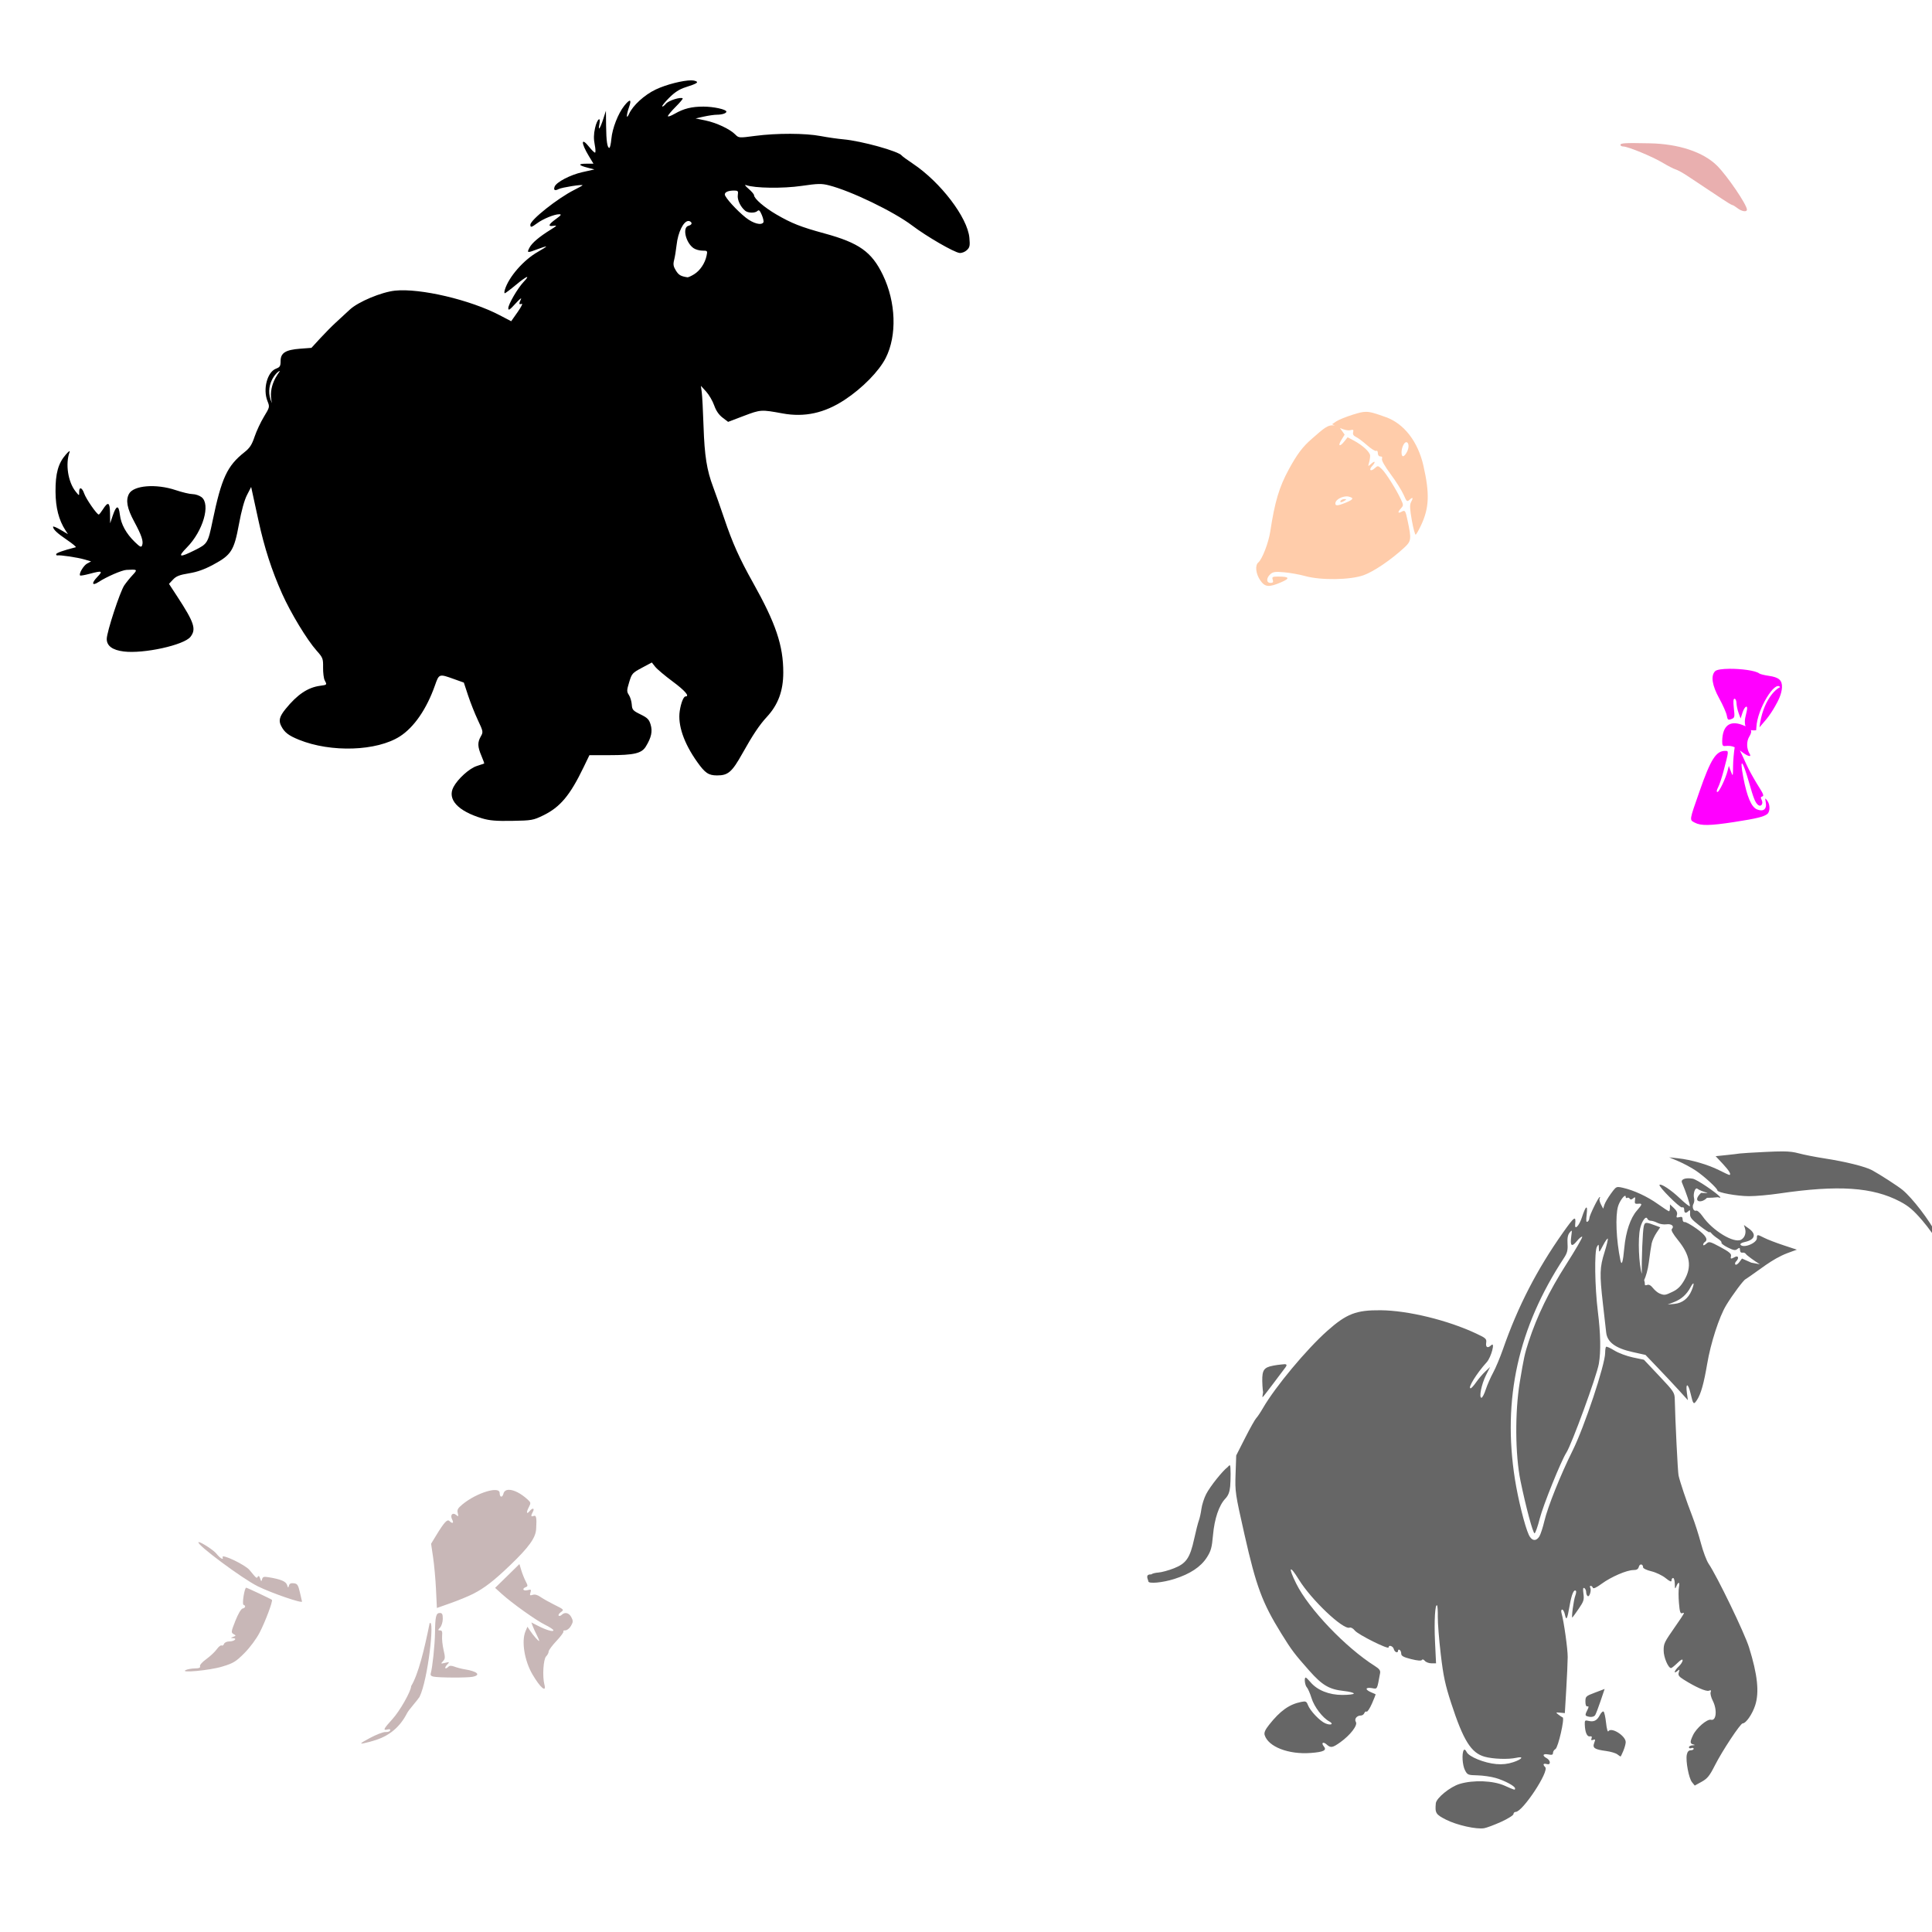 <?xml version="1.0" encoding="UTF-8" standalone="no"?>
<!-- Created with Inkscape (http://www.inkscape.org/) -->

<svg
   xmlns:dc="http://purl.org/dc/elements/1.1/"
   xmlns:cc="http://creativecommons.org/ns#"
   xmlns:rdf="http://www.w3.org/1999/02/22-rdf-syntax-ns#"
   xmlns:svg="http://www.w3.org/2000/svg"
   xmlns="http://www.w3.org/2000/svg"
   xmlns:sodipodi="http://sodipodi.sourceforge.net/DTD/sodipodi-0.dtd"
   xmlns:inkscape="http://www.inkscape.org/namespaces/inkscape"
   width="1080"
   height="1080"
   id="svg2"
   version="1.1"
   inkscape:version="0.47 r22583"
   sodipodi:docname="EeyoreBack.svg">
  <defs
     id="defs4">
    <inkscape:perspective
       sodipodi:type="inkscape:persp3d"
       inkscape:vp_x="0 : 526.18109 : 1"
       inkscape:vp_y="0 : 1000 : 0"
       inkscape:vp_z="744.09448 : 526.18109 : 1"
       inkscape:persp3d-origin="372.04724 : 350.78739 : 1"
       id="perspective10" />
    <inkscape:perspective
       id="perspective2820"
       inkscape:persp3d-origin="0.5 : 0.33333333 : 1"
       inkscape:vp_z="1 : 0.5 : 1"
       inkscape:vp_y="0 : 1000 : 0"
       inkscape:vp_x="0 : 0.5 : 1"
       sodipodi:type="inkscape:persp3d" />
    <inkscape:perspective
       id="perspective2962"
       inkscape:persp3d-origin="0.5 : 0.33333333 : 1"
       inkscape:vp_z="1 : 0.5 : 1"
       inkscape:vp_y="0 : 1000 : 0"
       inkscape:vp_x="0 : 0.5 : 1"
       sodipodi:type="inkscape:persp3d" />
    <inkscape:perspective
       id="perspective3119"
       inkscape:persp3d-origin="0.5 : 0.33333333 : 1"
       inkscape:vp_z="1 : 0.5 : 1"
       inkscape:vp_y="0 : 1000 : 0"
       inkscape:vp_x="0 : 0.5 : 1"
       sodipodi:type="inkscape:persp3d" />
  </defs>
  <sodipodi:namedview
     id="base"
     pagecolor="#ffffff"
     bordercolor="#666666"
     borderopacity="1.0"
     inkscape:pageopacity="0.0"
     inkscape:pageshadow="2"
     inkscape:zoom="0.22685185"
     inkscape:cx="1699.6384"
     inkscape:cy="637.98229"
     inkscape:document-units="in"
     inkscape:current-layer="layer1"
     showgrid="false"
     units="in"
     inkscape:showpageshadow="false"
     borderlayer="false"
     inkscape:window-width="1280"
     inkscape:window-height="747"
     inkscape:window-x="-4"
     inkscape:window-y="-4"
     inkscape:window-maximized="1" />
  <g
     inkscape:label="Layer 1"
     inkscape:groupmode="layer"
     id="layer1"
     transform="translate(0,27.64)">
    <path
       style="fill:#000000"
       d="m 386.49,17.28 c -4.587,-0.048 -13.955,2.272 -19.945,5.118 -6.305,2.995 -12.798,8.935 -14.902,13.623 -1.603,3.57 -1.59,0.704 0.019,-3.857 1.557,-4.414 0.501,-4.677 -2.691,-0.677 -3.439,4.31 -6.677,12.614 -7.207,18.459 -0.254,2.798 -0.767,5.08 -1.129,5.08 -1.164,0 -1.72,-3.768 -1.825,-12.362 l -0.094,-8.411 -1.486,4.61 c -1.725,5.34 -3.016,7.142 -2.201,3.067 0.993,-4.963 -1.251,-3.091 -2.39,1.994 -0.772,3.448 -0.823,6.065 -0.188,9.276 0.487,2.461 0.565,4.478 0.169,4.478 -0.395,0 -1.823,-1.385 -3.18,-3.086 -4.693,-5.882 -4.843,-2.551 -0.226,5.08 l 2.54,4.196 -4.083,0 c -4.738,0 -4.375,0.906 0.903,2.258 l 3.688,0.96 -6.717,1.505 c -6.791,1.531 -14.533,5.578 -15.504,8.11 -0.75,1.955 0.137,2.481 2.277,1.336 1.682,-0.9 13.322,-2.742 13.322,-2.107 0,0.148 -2.077,1.315 -4.629,2.597 -9.249,4.645 -24.536,16.775 -24.536,19.475 0,1.656 0.569,1.533 3.82,-0.866 3.305,-2.439 9.575,-5.005 12.249,-5.005 1.524,0 1.183,0.52 -1.787,2.672 -4.259,3.085 -4.669,4.326 -1.242,3.782 2.066,-0.328 1.82,-0.015 -1.599,2.107 -6.558,4.072 -10.569,7.476 -11.948,10.142 -1.542,2.982 -1.296,3.033 4.704,0.753 2.551,-0.97 4.648,-1.606 4.648,-1.411 0,0.195 -2.096,1.528 -4.648,2.973 -8.036,4.551 -16.315,14.064 -18.459,21.187 -0.329,1.093 -0.341,1.968 -0.019,1.957 0.322,-0.011 3.169,-2.152 6.322,-4.779 5.938,-4.947 8.226,-5.811 4.196,-1.581 -3.286,3.449 -8.602,12.582 -8.58,14.733 0.015,1.462 0.808,0.954 4.027,-2.597 2.203,-2.43 3.579,-3.545 3.067,-2.484 -1.264,2.622 -1.167,3.203 0.414,2.597 0.737,-0.283 -0.287,1.789 -2.277,4.61 l -3.613,5.137 -6.36,-3.33 c -16.474,-8.632 -44.492,-15.223 -58.537,-13.773 -7.584,0.783 -20.603,6.234 -25.289,10.593 -2.197,2.044 -5.735,5.313 -7.865,7.263 -2.13,1.95 -6.076,5.934 -8.749,8.844 l -4.855,5.287 -6.285,0.47 c -8.192,0.623 -10.951,2.36 -10.951,6.868 0,2.856 -0.346,3.455 -2.559,4.29 -4.905,1.851 -7.446,11.475 -4.779,18.139 1.302,3.255 1.273,3.383 -1.976,8.731 -1.815,2.988 -4.172,8.014 -5.231,11.158 -1.53,4.543 -2.688,6.319 -5.664,8.674 -9.688,7.667 -12.824,14.427 -17.819,38.422 -2.584,12.416 -2.802,12.783 -9.897,16.332 -8.729,4.367 -9.864,3.989 -4.441,-1.524 9.006,-9.155 13.355,-24.124 8.166,-28.111 -1.2,-0.922 -3.474,-1.683 -5.043,-1.693 -1.569,-0.011 -5.807,-1.024 -9.427,-2.239 -10.947,-3.675 -23.538,-2.66 -26.079,2.089 -1.923,3.594 -1.081,8.125 2.898,15.504 4.19,7.771 5.29,11.078 4.422,13.341 -0.465,1.211 -1.151,0.883 -4.045,-1.919 -4.873,-4.718 -7.743,-9.942 -8.373,-15.26 -0.66,-5.577 -1.979,-5.423 -3.97,0.452 l -1.468,4.346 -0.075,-5.588 c -0.079,-6.269 -1.067,-6.785 -4.045,-2.107 -0.972,1.527 -1.974,2.785 -2.239,2.804 -1.004,0.071 -7.096,-8.705 -8.147,-11.741 -1.222,-3.529 -2.889,-3.952 -2.822,-0.715 0.042,2.064 0.026,2.068 -1.976,-0.433 -4.245,-5.302 -5.804,-15.328 -3.406,-21.977 0.397,-1.1 -0.385,-0.589 -2.07,1.336 -4.254,4.86 -5.831,10.542 -5.758,20.754 0.064,8.967 1.835,15.862 5.551,21.582 l 1.392,2.145 -4.177,-2.446 c -2.3,-1.348 -4.174,-2.104 -4.158,-1.693 0.057,1.504 2.31,3.624 7.846,7.395 3.115,2.122 5.315,3.952 4.873,4.064 -6.831,1.731 -10.97,3.202 -10.97,3.895 0,0.472 0.294,0.775 0.659,0.677 1.319,-0.354 11.358,1.138 15.072,2.239 l 3.801,1.11 -2.202,1.185 c -2.032,1.087 -4.807,5.805 -3.933,6.68 0.209,0.21 2.543,-0.198 5.193,-0.903 7.18,-1.911 7.737,-1.69 4.384,1.769 -3.365,3.471 -2.939,5.174 0.696,2.804 4.56,-2.974 13.016,-6.641 15.655,-6.793 6.171,-0.353 6.327,-0.229 3.406,2.898 -1.476,1.58 -3.559,4.159 -4.629,5.72 -2.416,3.528 -9.822,26.145 -9.822,29.993 0,3.866 3.18,6.212 9.483,7 11.107,1.388 33.667,-3.556 37.293,-8.166 3.368,-4.282 2.172,-7.97 -7.338,-22.523 l -4.648,-7.112 2.258,-2.408 c 1.793,-1.907 3.646,-2.621 8.9,-3.481 4.703,-0.77 8.662,-2.191 13.679,-4.892 9.997,-5.382 11.557,-7.835 14.281,-22.617 1.37,-7.436 2.998,-13.358 4.478,-16.238 l 2.333,-4.535 0.677,3.105 c 0.374,1.701 1.932,8.853 3.462,15.9 3.246,14.947 7.359,27.666 13.152,40.643 4.818,10.792 13.911,25.801 19.268,31.818 3.542,3.978 3.721,4.462 3.65,9.483 -0.041,2.914 0.366,6.127 0.903,7.131 1.366,2.552 1.378,2.541 -2.54,3.067 -6.891,0.924 -12.758,4.854 -19.362,13.002 -3.386,4.178 -3.967,6.486 -2.427,9.464 1.867,3.611 4.04,5.308 9.916,7.696 17.897,7.272 43.599,6.408 56.486,-1.9 7.924,-5.109 14.93,-15.307 19.569,-28.487 2.303,-6.544 2.275,-6.531 10.669,-3.519 l 5.475,1.957 2.371,7.188 c 1.3,3.947 3.751,10.128 5.457,13.755 3.007,6.394 3.066,6.687 1.656,9.145 -1.911,3.329 -1.831,5.776 0.339,10.838 0.984,2.296 1.677,4.244 1.543,4.328 -0.134,0.084 -2.009,0.711 -4.158,1.392 -4.09,1.297 -10.568,7.143 -13.002,11.741 -3.62,6.838 2.443,13.452 16.031,17.518 4.125,1.234 7.846,1.548 16.784,1.392 10.915,-0.19 11.781,-0.351 17.292,-3.029 9.538,-4.636 15.011,-11.155 22.617,-26.926 l 3.274,-6.774 11.177,0 c 13.797,0 18.019,-1.003 20.359,-4.836 3.079,-5.044 3.817,-8.428 2.672,-12.249 -0.871,-2.907 -1.775,-3.804 -5.682,-5.72 -4.227,-2.073 -4.657,-2.567 -4.855,-5.494 -0.119,-1.768 -0.838,-4.162 -1.599,-5.325 -1.264,-1.929 -1.247,-2.554 0.151,-7.169 1.464,-4.834 1.769,-5.189 7.094,-8.034 l 5.57,-2.973 1.882,2.39 c 1.039,1.321 5.458,5.037 9.803,8.26 6.877,5.101 9.632,8.317 7.15,8.317 -1.111,0 -2.563,3.676 -3.236,8.166 -1.176,7.841 2.288,17.965 9.784,28.506 4.38,6.158 6.307,7.466 11.007,7.489 6.246,0.031 8.407,-1.85 14.281,-12.362 5.749,-10.287 9.563,-15.966 13.585,-20.302 6.337,-6.83 9.201,-14.55 9.22,-24.818 0.027,-15.099 -4.159,-27.49 -16.934,-50.295 -7.63,-13.621 -11.41,-22.073 -16.05,-35.788 -2.137,-6.318 -4.929,-14.24 -6.19,-17.593 -3.604,-9.576 -4.845,-17.453 -5.4,-34.057 -0.283,-8.479 -0.733,-17.035 -0.997,-19.004 l -0.489,-3.575 2.935,3.218 c 1.61,1.771 3.631,5.246 4.497,7.715 1.051,2.995 2.614,5.269 4.685,6.849 l 3.105,2.371 8.825,-3.349 c 9.361,-3.545 9.667,-3.563 21.582,-1.374 12.35,2.27 23.479,-0.166 34.791,-7.62 9.872,-6.506 19.156,-15.975 22.899,-23.351 6.388,-12.585 5.747,-31.256 -1.599,-46.457 -6.247,-12.925 -13.279,-17.909 -32.683,-23.2 -13.145,-3.585 -18.331,-5.629 -26.85,-10.593 -6.734,-3.924 -12.475,-8.885 -12.475,-10.782 0,-0.505 -1.385,-2.127 -3.086,-3.594 -1.888,-1.629 -2.396,-2.405 -1.317,-2.013 4.772,1.732 20.542,1.948 30.952,0.433 9.243,-1.345 11.171,-1.379 15.335,-0.32 12.363,3.146 36.2,14.659 46.513,22.466 8.122,6.149 23.412,14.995 26.512,15.335 1.169,0.128 2.971,-0.559 4.027,-1.543 1.664,-1.55 1.856,-2.447 1.449,-6.943 -1.027,-11.324 -16.093,-31.082 -31.573,-41.414 -3.159,-2.108 -5.948,-4.151 -6.209,-4.535 -1.618,-2.378 -22.488,-8.18 -32.683,-9.088 -3.168,-0.282 -8.863,-1.098 -12.663,-1.825 -8.559,-1.638 -24.597,-1.688 -36.654,-0.094 -9.095,1.202 -9.107,1.204 -11.139,-0.828 -3.038,-3.038 -10.48,-6.522 -16.671,-7.809 l -5.475,-1.129 4.685,-1.035 c 2.575,-0.569 5.812,-1.035 7.207,-1.035 2.918,0 5.344,-0.789 5.344,-1.731 0,-1.227 -7.22,-2.804 -12.814,-2.804 -6.646,0 -11.024,1.091 -16.125,4.027 -2.065,1.188 -3.763,1.779 -3.763,1.298 0,-0.481 1.95,-2.815 4.328,-5.193 2.378,-2.378 4.156,-4.5 3.951,-4.704 -0.999,-0.999 -7.941,1.188 -9.37,2.954 -0.88,1.087 -1.81,1.765 -2.07,1.505 -0.26,-0.26 1.48,-2.421 3.876,-4.817 3.094,-3.094 5.729,-4.802 9.107,-5.871 6.78,-2.145 7.889,-2.955 4.967,-3.688 -0.437,-0.11 -1.001,-0.162 -1.656,-0.169 z m 23.896,61.604 c 2.171,0 2.386,0.275 2.051,2.559 -0.377,2.566 1.508,6.566 4.102,8.712 1.665,1.377 5.611,1.426 6.943,0.094 0.744,-0.744 1.363,-0.144 2.39,2.314 0.759,1.817 1.153,3.649 0.884,4.083 -1.156,1.871 -5.686,0.668 -9.841,-2.615 -5.059,-3.999 -11.741,-11.381 -11.741,-12.964 0,-1.351 1.975,-2.183 5.212,-2.183 z M 384.702,95.893 c 0.379,-0.031 0.755,0.044 1.11,0.263 1.342,0.83 0.889,1.939 -0.978,2.427 -3.493,0.913 -1.541,9.411 2.86,12.494 1.083,0.758 3.298,1.392 4.93,1.392 2.882,0 2.942,0.07 2.352,2.86 -0.889,4.204 -3.625,8.286 -6.962,10.349 -1.612,0.997 -3.297,1.76 -3.726,1.693 -3.757,-0.58 -4.909,-1.263 -6.454,-3.763 -1.423,-2.302 -1.622,-3.481 -0.997,-5.908 0.429,-1.668 1.054,-5.42 1.374,-8.335 0.793,-7.239 3.836,-13.257 6.491,-13.472 z m -228.464,83.882 c 0.099,-0.022 0.166,-0.009 0.207,0.038 -0.695,1.177 -6.947,8.414 -4.384,17.95 -4.779,-9.887 2.686,-17.665 4.177,-17.988 z"
       id="path3315" />
    <path
       style="fill:#ff00ff"
       d="m 966.73,346.22 c -3.855,0.033 -7.074,0.45 -7.959,1.336 -2.544,2.544 -1.727,7.939 2.314,15.26 2.038,3.692 3.926,7.972 4.196,9.502 0.437,2.473 0.714,2.688 2.521,2.013 1.913,-0.714 1.996,-1.079 1.43,-6.078 -0.42,-3.713 -0.302,-5.306 0.395,-5.306 0.549,0 1.036,1.091 1.073,2.427 0.036,1.336 0.571,3.831 1.185,5.532 l 1.11,3.086 1.091,-3.312 c 1.27,-3.846 3.222,-4.574 2.371,-0.884 -0.308,1.337 -0.683,3.034 -0.847,3.763 -0.13,0.578 -0.541,3.014 0.169,4.779 -0.557,-0.249 -1.177,-0.501 -1.9,-0.771 -7.041,-2.637 -11.013,0.583 -11.158,9.069 -0.039,2.275 0.304,2.888 1.505,2.766 2.244,-0.228 3.791,-0.088 5.475,0.677 -0.423,2.457 -0.875,7.6 -0.903,10.255 -0.066,6.244 -0.091,6.294 -1.223,3.255 l -1.148,-3.086 -0.677,2.653 c -1.163,4.535 -4.7,11.929 -5.701,11.929 -0.599,0 -0.456,-0.968 0.376,-2.578 0.731,-1.413 2.09,-5.482 3.029,-9.051 3.018,-11.469 3.007,-11.346 0.941,-11.346 -5.105,0 -8.066,4.63 -14.244,22.297 -5.937,16.978 -5.799,16.177 -2.804,17.8 3.395,1.84 8.517,1.766 22.052,-0.32 12.489,-1.924 16.67,-2.953 18.553,-4.516 1.622,-1.346 1.579,-5.322 -0.075,-7.489 -1.229,-1.61 -1.281,-1.537 -0.809,0.997 0.707,3.799 -1.335,5.421 -4.93,3.933 -3.123,-1.293 -5.573,-7.057 -7.639,-17.95 -2.179,-11.488 -0.437,-9.912 3.218,2.916 2.527,8.87 3.465,11.235 5.005,12.513 1.718,1.426 3.176,-0.691 1.995,-2.898 -0.591,-1.103 -0.47,-1.62 0.452,-1.825 0.964,-0.215 0.522,-1.472 -1.825,-5.137 -1.712,-2.673 -4.317,-7.195 -5.776,-10.048 -1.694,-3.311 -3.48,-7.596 -4.949,-10.499 0.251,0.185 0.502,0.356 0.771,0.564 3.594,2.775 5.986,3.426 4.648,1.261 -1.751,-2.833 -1.827,-6.883 -0.188,-9.577 0.966,-1.588 1.308,-2.702 0.866,-3.631 1.506,0.298 2.98,0.062 2.992,0.075 0.018,0.02 0.058,-0.655 0.094,-1.505 0.437,-10.401 10.599,-26.699 13.322,-22.56 -2.531,0.923 -9.826,7.567 -11.574,22.428 l 3.841,-4.496 c 1.432,-1.701 3.638,-4.999 4.911,-7.319 1.879,-3.285 3.565,-6.641 3.838,-10.443 0.154,-4.072 -1.699,-5.714 -7.395,-6.529 -2.43,-0.348 -4.82,-0.933 -5.306,-1.317 -2.105,-1.662 -10.285,-2.67 -16.709,-2.615 z"
       id="path3161"
       sodipodi:nodetypes="cssssssscccsscssscscccsssssssssssssssssscssscsscccccssc" />
    <path
       style="fill:#ffccaa"
       d="m 763.58,202.574 c -2.054,-3.9e-4 -4.031,0.553 -7.282,1.562 -3.767,1.168 -7.929,2.858 -9.257,3.744 l -2.408,1.618 1.524,0.734 c -3.983,-0.725 -6.329,1.812 -12.757,7.357 -5.172,4.462 -8.3,8.611 -12.964,17.179 -5.351,9.829 -7.819,18.076 -10.349,34.697 -0.961,6.314 -4.52,15.521 -6.698,17.33 -1.907,1.583 -1.414,6.256 1.035,9.86 2.69,3.958 4.83,4.176 11.76,1.185 5.179,-2.235 4.652,-3.18 -1.769,-3.18 -3.12,0 -3.451,0.203 -2.954,1.769 0.437,1.378 0.164,1.769 -1.261,1.769 -2.378,0 -2.423,-2.73 -0.075,-4.855 1.468,-1.329 2.745,-1.504 7.733,-1.073 3.285,0.284 8.563,1.23 11.722,2.107 8.835,2.453 25.138,2.218 32.683,-0.47 5.641,-2.01 15.21,-8.495 22.673,-15.373 4.026,-3.71 4.149,-4.707 1.9,-15.241 -1.216,-5.699 -1.385,-5.927 -3.424,-4.836 -2.106,1.127 -2.206,0.212 -0.226,-1.976 1.385,-1.53 1.388,-1.847 -0.057,-4.93 -2.684,-5.73 -8.443,-14.865 -10.706,-16.991 -2.119,-1.991 -2.239,-2 -3.97,-0.433 -2.227,2.015 -3.46,1.035 -1.468,-1.167 2.125,-2.348 1.808,-3.372 -0.433,-1.392 -1.9,1.678 -1.915,1.675 -1.261,-0.527 0.361,-1.215 0.641,-3.003 0.621,-3.97 -0.042,-1.987 -4.199,-5.823 -9.22,-8.486 l -3.368,-1.788 -1.788,2.258 c -2.595,3.299 -3.868,2.754 -1.712,-0.734 l 1.844,-2.992 -2.615,-3.707 c 2.316,1.061 4.451,1.532 5.683,1.223 1.753,-0.44 2.04,-0.248 1.675,1.148 -0.301,1.152 0.195,1.985 1.599,2.634 1.126,0.521 3.928,2.612 6.228,4.648 2.3,2.036 4.586,3.448 5.08,3.142 0.498,-0.308 0.903,0.252 0.903,1.261 0,1.082 0.567,1.825 1.411,1.825 0.909,0 1.234,0.474 0.903,1.336 -0.316,0.824 1.567,4.165 4.855,8.599 2.955,3.985 6.214,9.143 7.225,11.459 1.739,3.983 1.924,4.122 3.443,2.747 1.813,-1.641 2.049,-1.033 0.64,1.599 -0.706,1.319 -0.564,3.943 0.546,10.104 0.823,4.572 1.795,8.13 2.164,7.903 0.368,-0.228 1.678,-2.523 2.898,-5.099 4.647,-9.814 4.97,-17.746 1.392,-33.492 -3.049,-13.418 -10.818,-23.476 -20.942,-27.095 -5.76,-2.059 -8.536,-2.991 -11.177,-2.992 z m 22.485,16.972 c 1.53,0 1.776,2.838 0.47,5.363 -1.654,3.199 -3.067,3.342 -3.067,0.32 0,-2.54 1.441,-5.682 2.597,-5.682 z m -33.191,30.294 c 0.374,0.006 0.74,0.048 1.072,0.132 3.068,0.77 2.649,1.606 -1.637,3.368 -4.743,1.95 -6.151,1.963 -5.776,0.019 0.348,-1.806 3.72,-3.558 6.341,-3.519 z m -1.374,1.524 c -0.822,-0.007 -1.751,0.398 -2.051,0.884 -0.691,1.118 0.49,1.118 2.22,0 1.142,-0.738 1.118,-0.873 -0.169,-0.884 z"
       id="path3139" />
    <path
       style="fill:#e9afaf"
       d="m 976.54,89.528 c 0,-2.71 -11.025,-18.923 -16.698,-24.555 -7.679,-7.624 -21.394,-12.18 -37.646,-12.503 -14.008,-0.279 -16.347,-0.15 -16.347,0.902 0,0.486 0.727,0.884 1.615,0.884 2.577,0 16.274,5.655 21.927,9.053 2.847,1.711 6.142,3.406 7.323,3.766 1.181,0.36 4.163,2.007 6.627,3.66 2.464,1.653 6.667,4.441 9.34,6.197 2.673,1.756 7.142,4.728 9.931,6.605 2.789,1.877 5.374,3.422 5.744,3.432 0.37,0.011 1.667,0.797 2.882,1.748 2.412,1.887 5.302,2.329 5.302,0.811 z"
       id="path3135" />
    <path
       style="fill:#666666"
       d="m 996.54,616.004 c -2.39,-0.013 -5.385,0.091 -9.427,0.282 -7.225,0.343 -13.788,0.741 -14.582,0.884 -0.794,0.144 -4.143,0.539 -7.451,0.884 l -6.021,0.621 4.027,4.309 c 3.586,3.834 4.923,6.153 3.556,6.153 -0.257,0 -2.8,-1.189 -5.664,-2.634 -6.133,-3.096 -15.566,-5.84 -22.749,-6.623 l -5.137,-0.564 5.174,2.201 c 2.851,1.21 7.233,3.57 9.728,5.25 4.732,3.185 12.042,9.89 12.042,11.045 0,1.205 10.917,3.195 17.687,3.218 3.645,0.012 11.195,-0.664 16.784,-1.486 33.118,-4.871 52.303,-3.586 67.644,4.497 4.772,2.514 7.473,4.812 12.419,10.575 3.476,4.05 7.47,9.627 8.862,12.4 1.393,2.773 2.677,4.681 2.86,4.234 0.184,-0.448 -1.541,-4.532 -3.838,-9.069 -3.906,-7.713 -13.417,-20.093 -18.929,-24.649 -2.502,-2.068 -12.413,-8.484 -16.953,-10.97 -3.8,-2.08 -14.852,-4.824 -26.888,-6.68 -4.86,-0.749 -11.215,-1.997 -14.131,-2.785 -2.719,-0.734 -5.03,-1.07 -9.013,-1.091 z m -52.967,15.034 c -2.444,0.07 -3.948,0.978 -3.368,2.333 2.332,5.449 4.793,12.856 4.403,13.246 -0.255,0.255 -2.758,-1.721 -5.57,-4.403 -4.817,-4.595 -10.505,-8.368 -11.346,-7.526 -0.804,0.804 11.427,13.071 12.588,12.626 0.76,-0.292 1.204,0.177 1.204,1.279 0,1.963 0.928,2.233 2.446,0.715 0.778,-0.778 0.969,-0.422 0.828,1.449 -0.156,2.067 0.716,3.169 5.344,6.793 3.037,2.378 5.535,4.008 5.551,3.631 0.016,-0.376 0.518,-0.077 1.11,0.659 0.592,0.736 2.185,2.051 3.537,2.916 1.352,0.865 2.253,1.889 2.013,2.277 -0.24,0.388 1.35,1.598 3.537,2.691 3.18,1.588 4.237,1.76 5.268,0.903 0.71,-0.589 1.35,-0.811 1.411,-0.508 0.061,0.302 0.162,1.048 0.245,1.656 0.083,0.608 0.692,0.975 1.355,0.828 0.662,-0.147 1.486,0.184 1.825,0.734 0.462,0.748 4.672,3.839 7.827,5.758 l -4.779,-0.903 -5.212,-2.296 -1.505,2.013 c -0.834,1.106 -1.817,1.701 -2.183,1.336 -0.365,-0.365 -0.199,-1.137 0.376,-1.712 1.786,-1.786 1.321,-3.543 -0.659,-2.484 -2.326,1.245 -2.604,1.155 -2.164,-0.64 0.286,-1.165 -1.169,-2.367 -5.908,-4.911 -6.002,-3.221 -6.371,-3.299 -7.978,-1.844 -0.926,0.838 -1.675,1.078 -1.675,0.546 0,-0.533 0.398,-1.205 0.884,-1.505 2.125,-1.313 0.55,-3.864 -4.648,-7.545 -3.037,-2.151 -6.016,-3.802 -6.623,-3.669 -0.608,0.133 -1.11,-0.539 -1.11,-1.486 0,-1.319 -0.433,-1.616 -1.863,-1.242 -1.541,0.403 -1.771,0.19 -1.317,-1.242 0.378,-1.191 -0.153,-2.39 -1.675,-3.82 l -2.22,-2.07 0,1.919 c 0,1.057 -0.243,1.919 -0.546,1.919 -0.303,0 -3.117,-1.831 -6.247,-4.064 -5.887,-4.201 -13.408,-7.687 -19.644,-9.088 -1.116,-0.251 -1.879,-0.404 -2.502,-0.395 -1.371,0.019 -2.023,0.903 -4.064,3.707 -1.643,2.256 -3.285,5.064 -3.65,6.247 l -0.677,2.145 -1.242,-2.39 c -0.689,-1.316 -1.027,-2.781 -0.734,-3.255 0.293,-0.474 0.321,-0.866 0.057,-0.866 -0.729,0 -5.814,10.367 -5.814,11.854 0,0.714 -0.453,1.59 -1.016,1.938 -0.751,0.464 -0.88,-0.626 -0.47,-4.083 0.682,-5.76 -0.52,-4.972 -2.71,1.769 -1.496,4.606 -4.088,7.284 -3.726,3.857 0.549,-5.188 -0.372,-4.554 -6.849,4.61 -14.509,20.529 -25.179,41.243 -33.474,65.028 -1.636,4.692 -4.129,10.648 -5.551,13.246 -1.421,2.598 -3.271,6.819 -4.102,9.37 -0.831,2.551 -1.912,4.629 -2.408,4.629 -1.512,0 0.006,-7.57 2.521,-12.588 l 2.333,-4.629 -2.747,2.578 c -1.504,1.419 -3.79,4.103 -5.08,5.965 -1.29,1.862 -2.676,3.387 -3.086,3.387 -1.805,0 3.357,-8.376 8.994,-14.582 2.527,-2.783 4.903,-11.806 2.503,-9.502 -1.935,1.856 -3.169,1.262 -2.804,-1.336 0.314,-2.237 -0.125,-2.64 -5.664,-5.231 -15.98,-7.476 -38.021,-12.841 -53.306,-12.983 -13.695,-0.127 -19.093,1.956 -29.88,11.553 -11.658,10.372 -29.127,31.355 -35.92,43.126 -1.402,2.43 -3.097,4.957 -3.763,5.626 -0.666,0.669 -3.464,5.639 -6.209,11.045 l -4.986,9.822 -0.358,10.292 c -0.342,9.979 -0.206,10.959 5.005,34.019 6.561,29.037 9.904,38 20.566,55.244 5.731,9.269 7.329,11.385 15.617,20.735 7.302,8.237 11.132,10.481 19.399,11.384 3.037,0.332 5.513,0.973 5.513,1.411 0,0.438 -2.904,0.79 -6.454,0.79 -7.4,0 -13.984,-2.641 -17.762,-7.131 -1.195,-1.42 -2.397,-2.578 -2.672,-2.578 -0.972,0 -0.482,4.307 0.621,5.457 0.616,0.642 1.812,3.384 2.653,6.096 1.505,4.857 6.14,10.931 9.916,12.983 2.671,1.452 0.881,2.352 -2.164,1.091 -3.097,-1.283 -8.569,-7.035 -9.822,-10.33 -0.754,-1.983 -1.214,-2.188 -3.688,-1.693 -6.722,1.344 -11.742,4.909 -17.988,12.795 -2.215,2.797 -2.896,4.382 -2.484,5.739 1.989,6.542 13.332,10.951 25.778,10.01 7.257,-0.549 9.112,-1.501 7.282,-3.707 -1.631,-1.965 -0.346,-2.795 1.599,-1.035 2.253,2.039 3.287,1.873 7.677,-1.279 5.607,-4.027 9.791,-9.49 8.655,-11.308 -1.03,-1.65 0.506,-3.613 2.822,-3.613 0.765,0 1.622,-0.61 1.9,-1.336 0.279,-0.726 0.85,-1.094 1.279,-0.828 0.43,0.266 1.784,-1.78 3.011,-4.553 1.226,-2.773 2.122,-5.105 1.994,-5.174 -0.128,-0.07 -1.317,-0.593 -2.653,-1.167 -3.38,-1.452 -3.045,-2.841 0.546,-2.258 3.241,0.526 2.868,1.166 4.629,-8.317 0.281,-1.511 -0.394,-2.449 -2.954,-4.064 -16.296,-10.287 -36.959,-31.943 -43.935,-46.062 -4.67,-9.451 -3.778,-10.776 1.486,-2.22 6.971,11.327 24.811,28.229 28.356,26.869 0.734,-0.282 1.99,0.417 2.935,1.618 1.78,2.263 18.872,10.8 18.872,9.427 0,-1.599 2.46,-0.806 2.916,0.941 0.477,1.825 2.39,2.487 2.39,0.828 0,-0.515 0.398,-0.677 0.884,-0.376 0.486,0.3 0.884,1.261 0.884,2.145 0,1.232 1.275,1.929 5.494,2.992 3.526,0.888 5.693,1.07 6.04,0.508 0.324,-0.524 0.996,-0.328 1.675,0.489 0.624,0.752 2.301,1.374 3.707,1.374 l 2.54,0 -0.583,-12.193 c -0.538,-11.267 0.045,-21.311 1.167,-20.19 0.26,0.26 0.445,3.176 0.395,6.473 -0.049,3.297 0.69,12.673 1.656,20.848 1.454,12.307 2.465,17.024 5.852,27.415 6.77,20.768 11.107,27.721 18.647,29.842 4.656,1.31 13.248,1.611 17.687,0.621 4.561,-1.017 3.343,0.786 -1.656,2.446 -3.095,1.028 -6.125,1.362 -9.521,1.054 -6.688,-0.606 -15.208,-4.061 -16.52,-6.698 -0.664,-1.335 -1.253,-1.705 -1.656,-1.054 -1.151,1.863 -0.741,8.397 0.696,11.177 1.353,2.616 1.7,2.763 6.981,2.879 3.058,0.067 7.637,0.731 10.179,1.468 5.082,1.473 10.838,4.566 10.838,5.814 0,1.091 2.4e-4,1.077 -5.852,-1.524 -6.401,-2.844 -17.4,-3.274 -25.082,-0.978 -5.337,1.595 -13.086,7.898 -13.359,10.857 -0.504,5.454 -0.026,6.228 5.72,9.145 6.044,3.068 17.054,5.527 21.337,4.761 1.458,-0.261 5.736,-1.863 9.502,-3.575 3.767,-1.712 6.849,-3.666 6.849,-4.328 0,-0.661 0.562,-1.204 1.242,-1.204 3.86,0 18.845,-22.682 16.52,-25.007 -1.503,-1.503 -1.16,-2.26 0.79,-1.75 1.217,0.318 1.769,0.022 1.769,-0.941 0,-0.769 -0.797,-1.813 -1.769,-2.333 -2.658,-1.423 -2.123,-2.69 0.884,-2.089 2.048,0.41 2.653,0.21 2.653,-0.866 0,-0.766 0.625,-1.726 1.374,-2.145 1.517,-0.849 5.272,-17.266 4.045,-17.687 -0.405,-0.139 -1.489,-0.854 -2.408,-1.581 -1.574,-1.244 -1.518,-1.306 0.978,-1.072 l 2.634,0.245 0.79,-13.246 c 0.43,-7.29 0.792,-15.447 0.809,-18.12 0.028,-4.481 -2.131,-19.871 -3.443,-24.517 -0.323,-1.145 -0.17,-1.995 0.358,-1.995 0.504,0 1.177,1.217 1.505,2.71 0.827,3.767 1.308,2.868 2.672,-4.986 1.103,-6.352 2.383,-9.302 3.519,-8.166 0.265,0.265 0.096,1.46 -0.357,2.653 -0.952,2.504 -2.325,12.872 -1.618,12.212 0.26,-0.243 1.868,-2.482 3.575,-4.967 2.721,-3.961 3.042,-4.976 2.597,-8.298 -0.367,-2.738 -0.228,-3.616 0.508,-3.161 0.56,0.346 1.016,1.381 1.016,2.296 0,0.915 0.394,1.891 0.866,2.183 1.026,0.634 2.198,-3.464 1.374,-4.798 -0.317,-0.514 -0.173,-0.922 0.301,-0.922 0.474,0 1.007,0.482 1.204,1.073 0.229,0.687 2.013,-0.131 4.911,-2.258 5.266,-3.865 14.048,-7.658 17.744,-7.658 1.863,0 2.696,-0.515 3.048,-1.863 0.492,-1.881 2.371,-1.582 2.371,0.376 0,0.585 2.078,1.562 4.61,2.164 2.532,0.601 6.098,2.301 7.94,3.782 2.452,1.97 3.349,2.337 3.349,1.336 0,-0.752 0.398,-1.374 0.884,-1.374 0.486,0 0.91,1.489 0.941,3.312 0.049,2.876 0.172,3.061 0.866,1.336 1.134,-2.821 2.054,-2.479 1.449,0.546 -0.28,1.401 -0.286,5.35 0,8.768 0.426,5.083 0.779,6.125 1.882,5.701 1.599,-0.614 1.353,-0.164 -3.744,7.169 -6.471,9.309 -6.679,9.744 -6.68,13.811 0,3.705 2.562,9.728 4.14,9.728 0.348,0 1.934,-1.269 3.537,-2.822 1.961,-1.9 2.916,-2.391 2.916,-1.486 0,0.74 -0.986,2.283 -2.202,3.425 -2.431,2.284 -3.078,4.47 -0.753,2.54 1.289,-1.07 1.375,-0.989 0.828,0.734 -0.506,1.594 -0.006,2.315 2.766,4.064 6.605,4.169 12.521,6.779 14.056,6.19 1.147,-0.44 1.383,-0.226 0.978,0.828 -0.296,0.772 0.226,2.896 1.167,4.742 2.6,5.1 2.013,11.456 -0.997,10.669 -2.096,-0.548 -8.114,4.586 -9.991,8.542 -1.828,3.852 -1.803,4.768 0.113,5.268 1.164,0.304 1.063,0.412 -0.433,0.489 -1.093,0.057 -1.994,0.553 -1.994,1.091 0,0.538 0.588,0.75 1.317,0.47 0.729,-0.28 1.336,-0.132 1.336,0.339 0,0.471 -0.759,0.866 -1.675,0.866 -1.106,0 -1.833,0.813 -2.164,2.427 -0.719,3.506 1.102,13.193 2.898,15.41 l 1.543,1.882 3.857,-2.126 c 3.217,-1.78 4.447,-3.309 7.432,-9.22 4.04,-7.998 14.231,-23.407 15.486,-23.407 1.846,0 5.41,-5.148 7.018,-10.142 2.352,-7.303 1.297,-17.161 -3.462,-32.382 -2.509,-8.024 -17.841,-39.755 -22.579,-46.72 -1.158,-1.702 -3.096,-6.862 -4.309,-11.478 -1.213,-4.616 -3.45,-11.579 -4.967,-15.467 -3.048,-7.813 -6.772,-18.892 -7.545,-22.448 -0.431,-1.985 -1.862,-30.893 -2.107,-42.505 -0.08,-3.776 -0.52,-4.426 -8.674,-13.058 l -8.58,-9.088 -6.19,-1.298 c -3.395,-0.71 -8.033,-2.441 -10.311,-3.857 -2.278,-1.416 -4.367,-2.35 -4.648,-2.07 -0.281,0.281 -0.508,1.784 -0.508,3.349 0,6.568 -11.611,41.44 -18.214,54.698 -6.7,13.454 -13.895,31.425 -15.768,39.363 -0.86,3.645 -2.14,7.524 -2.822,8.618 -1.797,2.878 -4.293,2.501 -5.871,-0.884 -2.234,-4.797 -6.004,-19.923 -7.771,-31.14 -7.049,-44.751 1.78,-84.622 27.396,-123.64 1.842,-2.806 2.237,-4.336 2.013,-7.959 -0.195,-3.159 0.151,-5.001 1.167,-6.247 1.372,-1.682 1.418,-1.592 0.922,2.032 -0.743,5.429 0.213,6.29 3.105,2.747 1.347,-1.65 2.704,-2.752 3.011,-2.446 0.306,0.306 -3.723,7.252 -8.956,15.448 -9.57,14.985 -16.294,28.824 -20.999,43.22 -2.184,6.682 -2.653,8.824 -4.93,22.504 -2.771,16.647 -2.601,40.666 0.376,55.225 2.936,14.358 7.033,29.637 7.884,29.353 0.482,-0.161 1.784,-3.858 2.879,-8.204 1.839,-7.296 11.997,-32.447 14.902,-36.898 2.934,-4.495 16.99,-42.958 18.139,-49.637 1.185,-6.889 1.006,-16.649 -0.546,-29.165 -1.715,-13.84 -2.004,-33.704 -0.527,-36.24 0.951,-1.632 1.028,-1.564 1.091,0.884 0.065,2.545 0.156,2.494 2.296,-1.618 1.226,-2.356 2.427,-4.084 2.672,-3.838 0.245,0.245 -0.575,3.681 -1.825,7.639 -2.669,8.449 -2.778,12.169 -0.884,28.751 0.777,6.804 1.595,14.042 1.825,16.088 0.608,5.406 5.17,8.791 14.714,10.913 l 7.263,1.618 7.056,7.376 c 3.888,4.057 9.223,9.748 11.854,12.644 l 4.779,5.268 -0.564,-4.196 c -0.769,-5.661 0.712,-5.353 2.07,0.433 1.475,6.286 1.706,6.504 3.613,3.613 2.155,-3.268 3.846,-9.271 5.664,-20.077 1.964,-11.682 6.692,-26.29 10.612,-32.796 3.504,-5.817 10.035,-14.56 10.913,-14.62 7.736,-5.099 14.571,-11.204 23.313,-14.545 l 5.306,-1.938 -7.413,-2.446 c -4.076,-1.347 -8.884,-3.188 -10.687,-4.102 -4.072,-2.065 -4.234,-2.069 -4.234,0.075 0,2.874 -7.791,5.944 -9.22,3.631 -0.276,-0.446 0.787,-1.091 2.371,-1.43 5.8,-1.24 6.772,-4.385 2.333,-7.545 l -2.747,-1.976 0.602,1.9 c 0.8,2.522 -0.136,5.227 -2.183,6.322 -4.056,2.17 -15.978,-5.082 -21.544,-13.115 -1.371,-1.978 -2.964,-3.365 -3.594,-3.123 -1.464,0.562 -2.464,-2.058 -1.468,-3.838 0.423,-0.756 0.573,-2.115 0.339,-3.011 -0.672,-2.569 0.534,-6.245 1.788,-5.457 3.347,2.4 9.67,2.715 2.107,2.371 -5.249,4.985 0.107,6.208 3.293,2.766 1.79,0 4.548,-0.142 6.078,-0.339 0.866,0.262 1.43,0.374 1.43,0.188 0,-0.098 -0.117,-0.28 -0.301,-0.489 -0.006,-0.006 -0.015,-0.013 -0.019,-0.019 -1.944,-2.184 -12.706,-9.593 -15.109,-10.029 -0.982,-0.178 -1.895,-0.249 -2.709,-0.226 z m -35.092,9.784 c 0.193,0.012 0.301,0.201 0.301,0.602 0,0.59 0.376,0.844 0.828,0.564 0.452,-0.28 1.091,-0.085 1.411,0.433 0.4,0.647 1.003,0.591 1.919,-0.169 1.134,-0.941 1.277,-0.791 1.016,1.054 -0.254,1.796 0.028,2.131 1.675,1.957 2.592,-0.274 2.517,0.272 -0.565,3.782 -3.644,4.15 -6.237,11.828 -7.075,20.905 -0.753,8.165 -1.465,10.33 -2.201,6.774 -2.305,-11.137 -2.88,-24.689 -1.279,-30.03 0.825,-2.755 3.132,-5.923 3.97,-5.871 z m 11.666,12.249 c 0.068,-0.013 0.125,-0.009 0.188,0 0.233,0.032 0.427,0.214 0.565,0.583 0.225,0.608 1.072,1.107 1.882,1.11 0.81,0.003 2.491,0.531 3.744,1.185 1.253,0.654 3.502,1.027 4.986,0.809 2.861,-0.42 4.621,1.061 3.086,2.597 -0.614,0.614 0.484,2.612 3.443,6.285 6.818,8.461 7.813,14.819 3.481,22.372 -1.911,3.332 -3.629,5.049 -6.454,6.416 -4.224,2.045 -4.646,2.1 -7.376,0.997 -1.026,-0.415 -2.679,-1.789 -3.669,-3.048 -1.198,-1.523 -2.289,-2.09 -3.274,-1.712 -0.98,0.376 -1.413,0.152 -1.279,-0.659 0.059,-0.357 -0.097,-1.134 -0.376,-2.07 0.889,-1.783 2.103,-5.83 2.597,-9.766 0.548,-4.374 1.271,-9.237 1.618,-10.8 0.347,-1.563 1.572,-4.214 2.709,-5.889 l 2.051,-3.048 -2.352,-0.884 c -2.813,-1.076 -4.374,-1.619 -5.306,-1.581 -0.932,0.038 -1.222,0.659 -1.524,1.863 -0.638,2.542 -1.288,18.672 -1.091,26.606 -1.668,-5.135 -2.289,-19.5 -0.978,-25.27 0.739,-3.255 2.307,-5.894 3.33,-6.096 z m 26.399,36.748 c 0.42,-0.087 0.13,1.463 -0.978,4.064 -1.861,4.366 -5.156,6.922 -9.521,7.357 l -3.838,0.376 3.5,-1.355 c 4.241,-1.645 7.163,-4.274 9.352,-8.392 0.718,-1.351 1.235,-1.999 1.486,-2.051 z m -228.257,45.121 c -2.82,0.226 -5.641,0.523 -8.392,1.242 -3.906,1.17 -4.607,2.991 -4.177,10.838 0.088,1.612 0.216,2.779 0.357,3.575 -0.258,1.543 -0.467,2.831 -0.301,2.822 0.365,-0.018 11.23,-14.642 12.795,-16.69 0.947,-1.239 0.681,-1.731 -0.282,-1.788 z m -30.783,56.542 c -0.335,0 -0.795,0.393 -1.336,1.073 -2.603,1.894 -9.667,10.617 -11.948,15.072 -1.12,2.187 -2.303,5.87 -2.615,8.185 -0.313,2.315 -0.952,5.235 -1.43,6.492 -0.478,1.257 -1.669,5.907 -2.634,10.33 -2.329,10.669 -4.445,13.737 -11.365,16.445 -2.985,1.168 -6.856,2.216 -8.599,2.333 -1.743,0.117 -3.537,0.583 -3.989,1.035 -0.006,0 0.006,0.015 0,0.019 -0.109,0 -0.242,0 -0.339,0 -3.384,0 -1.317,3.041 -1.317,3.876 0,1.487 7.946,0.76 14.545,-1.336 8.819,-2.801 14.757,-6.735 18.139,-12.005 2.333,-3.636 2.84,-5.507 3.462,-12.531 0.812,-9.163 3.351,-16.639 6.905,-20.378 1.625,-1.709 2.384,-3.658 2.691,-6.849 0.271,-2.822 0.424,-11.76 -0.169,-11.76 z m 209.497,125.014 -5.363,2.032 c -5.11,1.921 -5.381,2.169 -5.381,4.986 0,1.94 0.388,2.879 1.129,2.728 0.857,-0.174 0.807,0.41 -0.207,2.371 -1.029,1.99 -1.083,2.69 -0.245,3.029 2.015,0.815 4.063,0.587 4.779,-0.527 0.391,-0.607 1.752,-4.151 3.011,-7.865 l 2.277,-6.755 z m -0.79,12.569 c -0.478,0.023 -1.298,0.888 -1.938,2.126 -1.549,2.995 -3.336,3.892 -6.322,3.142 -1.901,-0.477 -2.129,-0.251 -2.051,1.994 0.153,4.383 1.238,6.955 2.822,6.68 1.016,-0.177 1.322,0.166 0.96,1.11 -0.383,0.997 -0.144,1.23 0.903,0.828 1.226,-0.471 1.325,-0.222 0.583,1.731 -1.071,2.817 0.12,3.623 6.736,4.516 2.514,0.339 5.284,1.171 6.172,1.844 0.888,0.673 1.71,1.226 1.825,1.242 0.115,0.015 0.807,-1.401 1.543,-3.161 0.735,-1.76 1.336,-3.975 1.336,-4.911 0,-3.54 -8.112,-8.613 -9.69,-6.059 -0.382,0.618 -0.946,-1.453 -1.298,-4.742 -0.343,-3.204 -0.984,-6.039 -1.411,-6.303 -0.054,-0.033 -0.101,-0.041 -0.169,-0.038 z"
       id="path3125"
       sodipodi:nodetypes="csscccsscccsssssssssssssccsssssssssssssssssssccccssssssssssssscccssssscccsssssssssssscccssssssssssccccssssssssssssssssssssssssssssssssssssssssscccsssssssssssssscsssssssssssssssscccsssssssssssssssssssssssssssssscsssssscsssssssssssscccssssssssscccssssssssssssssssscssssssssssssccccccsscsccccsssscccsssssccccssssccssssssssssccssssssssssssscsscccsscsccscccscccscsscccssssssssssssssscccssssscccsssssssssssssssc" />
    <path
       sodipodi:nodetypes="csssssssccccccssssssssccsssssssssssssscccccsscccsscccssssssssssssssssssscccssssssssssssssssssccssssssssssssssscccsssssssscc"
       id="path3350"
       d="m 284.543,805.176 c -1.599,-0.008 -2.741,0.678 -3.105,2.126 -0.606,2.414 -2.126,2.173 -2.126,-0.339 0,-4.089 -12.89,-0.16 -20.754,6.322 -2.663,2.196 -3.136,3.044 -2.672,4.892 0.498,1.984 0.407,2.113 -0.847,1.073 -2.046,-1.698 -3.611,0.047 -2.277,2.54 1.073,2.005 0.167,2.519 -1.505,0.847 -1.208,-1.208 -2.944,0.645 -7.395,7.959 l -2.879,4.742 1.129,7.639 c 0.618,4.202 1.347,12.278 1.618,17.95 l 0.489,10.311 7.602,-2.691 c 4.183,-1.475 9.839,-3.788 12.55,-5.156 6.423,-3.239 11.797,-7.413 20.961,-16.219 10.352,-9.948 14.076,-15.125 14.375,-20.039 0.388,-6.358 0.091,-7.908 -1.392,-7.338 -1.558,0.598 -1.671,-0.04 -0.414,-2.39 1.087,-2.032 -0.205,-2.287 -1.806,-0.357 -1.724,2.077 -2.052,0.882 -0.546,-2.032 1.273,-2.462 1.252,-2.716 -0.583,-4.403 -3.8,-3.494 -7.759,-5.426 -10.424,-5.438 z M 111.135,834.398 c -0.091,0 -0.15,0.019 -0.188,0.057 -1.24,1.239 24.501,20.384 33.173,24.668 7.634,3.771 24.911,9.719 24.705,8.505 -0.021,-0.122 -0.546,-2.407 -1.167,-5.08 -0.98,-4.22 -1.433,-4.9 -3.424,-5.137 -1.613,-0.192 -2.412,0.193 -2.71,1.317 -0.371,1.401 -0.497,1.354 -1.054,-0.376 -0.641,-1.993 -3.533,-3.189 -10.311,-4.309 -2.669,-0.441 -3.293,-0.25 -3.65,1.11 -0.382,1.454 -0.51,1.409 -1.091,-0.414 -0.432,-1.353 -0.875,-1.701 -1.298,-1.016 -0.685,1.108 -0.605,1.167 -4.648,-3.726 -2.425,-2.936 -15.871,-9.33 -15.034,-7.15 0.718,1.871 -1.369,0.657 -3.519,-2.051 -1.5,-1.89 -8.42,-6.352 -9.784,-6.397 z m 179.223,12.287 -6.793,6.661 -6.793,6.642 3.594,3.274 c 5.879,5.328 19.318,14.913 24.329,17.367 2.567,1.257 4.666,2.649 4.666,3.086 0,1.033 -3.908,-0.1 -8.618,-2.503 l -3.726,-1.9 0.847,2.22 c 0.465,1.223 1.462,3.405 2.202,4.836 0.74,1.431 1.336,2.876 1.336,3.218 0,0.753 -3.204,-2.826 -5.156,-5.758 l -1.411,-2.126 -1.091,2.578 c -2.345,5.495 -0.583,16.404 3.895,24.066 4.368,7.474 7.977,10.535 6.68,5.664 -1.189,-4.462 -0.594,-14.157 0.96,-15.711 0.784,-0.784 1.43,-2.024 1.43,-2.747 0,-0.723 1.995,-3.399 4.422,-5.965 2.427,-2.566 4.14,-4.929 3.82,-5.25 -0.321,-0.321 0.179,-0.599 1.11,-0.602 0.932,0 2.34,-1.125 3.123,-2.503 1.24,-2.181 1.261,-2.807 0.188,-4.854 -1.3,-2.482 -3.654,-3.045 -5.4,-1.298 -0.575,0.575 -1.319,0.77 -1.656,0.433 -0.337,-0.337 0.156,-1.179 1.091,-1.863 2.033,-1.487 2.082,-1.435 -4.045,-4.497 -2.673,-1.336 -5.964,-3.197 -7.301,-4.14 -1.56,-1.1 -3.08,-1.507 -4.271,-1.129 -1.587,0.504 -1.774,0.318 -1.261,-1.298 0.532,-1.677 0.349,-1.825 -1.675,-1.317 -2.449,0.615 -3.226,-0.828 -0.922,-1.712 1.209,-0.464 1.184,-0.823 -0.113,-3.33 -0.8,-1.548 -1.893,-4.322 -2.446,-6.172 l -1.016,-3.368 z m -152.73,13.209 c -0.964,0 -2.422,9.253 -1.505,9.558 1.408,0.469 1.111,1.749 -0.489,2.07 -0.842,0.168 -2.511,2.978 -4.045,6.849 -2.43,6.129 -2.491,6.636 -1.035,7.451 1.463,0.819 1.452,0.909 -0.169,1.543 -1.561,0.61 -1.575,0.678 -0.132,0.734 2.614,0.101 0.73,1.825 -1.994,1.825 -1.456,0 -2.721,0.589 -3.029,1.392 -0.292,0.76 -0.903,1.145 -1.355,0.866 -0.452,-0.28 -1.677,0.676 -2.71,2.126 -1.033,1.45 -3.654,3.929 -5.833,5.494 -2.276,1.634 -3.773,3.326 -3.519,3.989 0.314,0.817 -0.516,1.179 -2.841,1.223 -1.807,0.034 -4.09,0.431 -5.062,0.884 -3.945,1.839 13.329,0.222 20.302,-1.9 6.273,-1.909 7.627,-2.726 12.419,-7.545 3.141,-3.159 6.693,-7.95 8.524,-11.497 3.233,-6.264 7.522,-17.72 6.849,-18.289 -0.606,-0.514 -13.892,-6.774 -14.375,-6.774 z m 108.211,14.131 c -2.092,0 -2.565,1.968 -2.672,11.045 -0.079,6.687 -1.418,19.469 -2.371,22.692 -0.302,1.022 0.181,1.595 1.581,1.863 3.261,0.624 18.796,0.678 21.808,0.075 4.892,-0.978 2.666,-3.061 -4.478,-4.196 -1.716,-0.273 -4.228,-0.932 -5.588,-1.449 -1.708,-0.649 -2.773,-0.652 -3.406,-0.019 -1.742,1.742 -2.595,0.905 -0.941,-0.922 1.65,-1.823 1.652,-1.818 -0.96,-1.204 -2.464,0.58 -2.542,0.508 -1.185,-0.922 1.269,-1.338 1.308,-2.095 0.339,-6.266 -0.608,-2.614 -0.981,-6.154 -0.828,-7.865 0.214,-2.385 -0.04,-3.105 -1.129,-3.105 -1.289,0 -1.29,-0.151 0.038,-1.618 0.804,-0.889 1.468,-3.089 1.468,-4.873 1.2e-4,-2.593 -0.339,-3.236 -1.675,-3.236 z m -5.682,5.76 c -2.993,14.951 -6.386,28.672 -10.33,35.128 0,2.77 -6.315,13.904 -10.462,18.44 -4.987,5.454 -5.476,6.514 -2.728,5.795 1.163,-0.304 1.684,-0.098 1.449,0.565 -0.202,0.569 -1.378,0.951 -2.615,0.866 -1.237,-0.085 -5.179,1.438 -8.749,3.368 -5.227,2.826 -5.896,3.388 -3.406,2.916 1.701,-0.322 4.866,-1.179 7.018,-1.9 7.808,-2.617 13.412,-7.486 17.254,-14.996 0.948,-1.853 5.476,-6.793 6.908,-8.98 4.771,-9.501 8.609,-44.487 5.661,-41.2 z"
       style="fill:#c8b7b7" />
  </g>
</svg>
